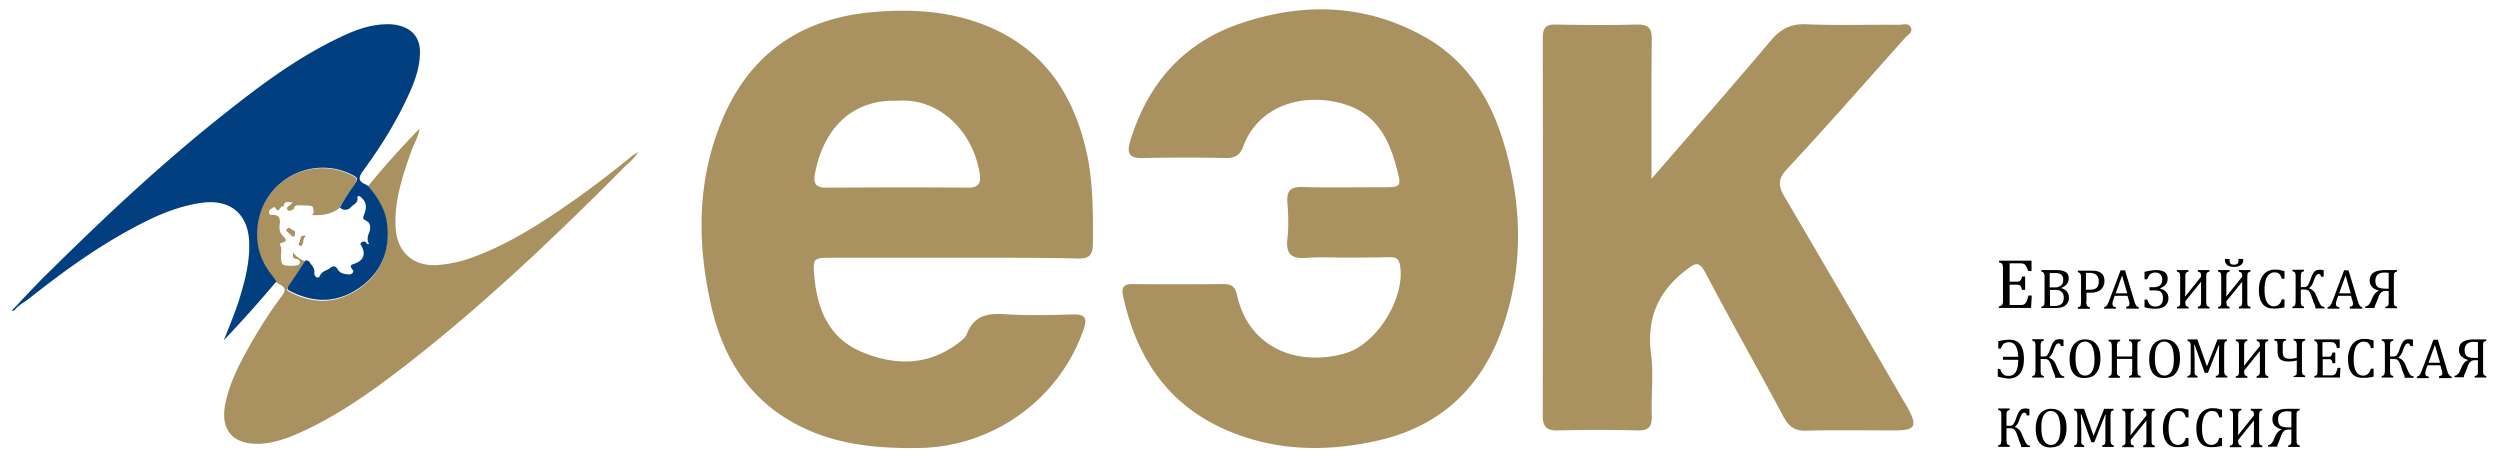<svg xmlns="http://www.w3.org/2000/svg" width="130" height="24" fill="none" viewBox="0 0 130 24"><path fill="#aa9160" d="M19.152 9.673c.832-1.043 1.74-2.022 2.662-2.987-.051.424-.282.772-.422 1.158-.448 1.288-.896 2.576-.82 3.98.065 1.287.922 2.047 2.189 1.957a6.8 6.8 0 0 0 1.523-.297c1.638-.553 3.11-1.416 4.543-2.369a51 51 0 0 0 4.031-3c.102-.077.218-.142.32-.22-.166.336-.473.555-.73.812-3.583 3.606-7.268 7.108-11.287 10.237-1.676 1.3-3.391 2.537-5.31 3.438-.756.348-1.51.657-2.356.696h-.14c-1.267 0-1.882-.747-1.651-2.01.23-1.21.806-2.266 1.408-3.321.473-.812.972-1.597 1.535-2.344.192-.258.243-.438-.09-.605-.076-.039-.127-.09-.204-.142l-.23-.309c-.679-.837-.909-1.803-.704-2.858.435-2.228 2.93-3.413 4.927-2.344.23.116.243.219.102.412-.269.412-.576.811-.793 1.262-.435.335-.947.4-1.472.36.192-.064.115-.218.102-.347-.012-.129-.153-.129-.243-.142-.179-.013-.37-.013-.55-.013-.14 0-.205.09-.23.22-.103.012-.256.14-.32 0-.077-.194.217-.207.268-.374-.217-.013-.448-.103-.46.232-.167-.168-.23.437-.435.051-.052-.09-.141.013-.205.052a.194.194 0 0 0-.115.231c.025.078.09.103.166.09.358-.025.422.194.384.477-.026.206-.013.4.115.554.154.18.384.347-.064.425-.013 0-.038.09-.026.128.103.18.039.374.039.554.013.464.051.502.524.502.077 0 .167 0 .244-.013.102-.012.204-.038.217-.141s-.076-.18-.166-.193c-.269-.039-.167-.22-.205-.361.166.232.384.373.64.476-.294.438-.576.889-.883 1.327-.102.141-.051.206.077.27 1.241.644 2.457.618 3.609-.167 1.164-.799 1.612-1.957 1.433-3.361-.077-.798-.474-1.417-.947-1.983"/><path fill="#023f81" d="M19.15 9.673c.487.566.87 1.172.973 1.931.18 1.404-.282 2.563-1.433 3.361s-2.368.811-3.61.167c-.127-.064-.178-.115-.076-.27.307-.438.589-.889.883-1.326.09.013.166.013.218.103.102.167.268.296.243.528-.013.09.025.219.128.257.051.026.128-.013.153-.064.09-.258.359-.284.538-.425.153-.116.281-.129.397.077.128.22.37.245.588.258.103.013.295-.103.18-.245-.18-.232-.065-.258.127-.322.448-.167.564-.49.346-.901-.038-.065-.102-.103-.026-.18q.096-.097.23-.04c.052.027.052.143.18.104-.115-.206-.077-.4.013-.605.076-.194.076-.451-.103-.567-.23-.141-.256-.116-.153-.386.115-.322.14-.592-.167-.863-.14-.129-.204-.051-.192 0 .052.296-.204.348-.332.502-.154.18-.423.193-.576.026.217-.45.512-.85.793-1.262.141-.206.128-.296-.102-.412-1.997-1.069-4.492.116-4.927 2.344-.205 1.056.025 2.021.704 2.858l.23.31a69 69 0 0 1-2.739 3.064c.282-.721.576-1.416.807-2.138.294-.965.55-1.931.511-2.961-.05-1.455-.96-2.228-2.393-2.06-1.382.18-2.598.746-3.775 1.39-1.881 1.017-3.609 2.28-5.285 3.606-.243.193-.525.322-.717.566-.064.078-.14.065-.18.065.64-.683 1.293-1.391 1.972-2.048 2.918-2.884 5.9-5.678 9.112-8.215 1.88-1.494 3.8-2.923 5.976-3.953.742-.36 1.51-.657 2.355-.683.243-.013.486 0 .73.065.703.18 1.087.643 1.087 1.377 0 .94-.371 1.777-.768 2.602-.614 1.274-1.37 2.459-2.201 3.592-.218.31-.256.49.09.67.076.025.127.064.192.103"/><path fill="#aa9160" d="M14.873 11.989c.166-.335.307.064.473 0-.038.09.038.219-.051.296-.064.052-.128-.013-.18-.077a5 5 0 0 0-.242-.219M15.914 12.26c-.167.13-.115.297-.18.426-.025.051-.038.128-.115.103-.076-.026-.128-.103-.064-.168.116-.116-.038-.425.359-.36M15.264 10.88c.012.013.025.013.038.026h-.013c-.013-.013-.013-.025-.025-.025.012-.013 0 0 0 0M16.182 11.15c-.013.013-.013.026-.025.039v-.026c.012 0 .025 0 .025-.013.012.013 0 0 0 0M49.51 13.403h-6.193c-1.05 0-1.063 0-.96 1.082.166 1.674.793 3.103 2.419 3.799 1.689.72 3.404.76 4.978-.387.205-.154.448-.322.524-.54.372-.953 1.075-1.082 1.984-1.018 1.164.078 2.342.039 3.52.013.562-.013.793.116.575.747-1.241 3.631-4.658 6.104-8.484 6.194-2.534.051-4.979-.22-7.154-1.636-2.125-1.39-3.238-3.463-3.763-5.871-.716-3.232-.704-6.452.602-9.568C39.017 2.742 41.717.952 45.377.63c2.048-.18 4.095-.065 6.066.772 2.815 1.198 4.3 3.413 5.004 6.271.396 1.623.396 3.31.384 4.984 0 .605-.192.798-.78.785-2.177-.052-4.365-.039-6.54-.039M46.67 5.24c-2.56-.09-3.916 1.686-4.3 3.837-.077.463.064.682.576.682 2.457-.013 4.927-.025 7.384 0 .575 0 .69-.244.614-.734-.346-2.202-2.112-3.953-4.275-3.785M69.86 13.394c-.627 0-1.267-.038-1.894.013-.755.065-1.113-.141-1.023-.978.076-.631.05-1.275 0-1.906-.039-.592.153-.811.767-.798 1.37.038 2.752.012 4.121.012 1.05 0 1.062 0 .78-1.055-.358-1.353-.959-2.576-2.328-3.13-2.022-.81-4.748-.321-5.631 2.06-.167.439-.422.619-.909.606a96 96 0 0 0-4.3 0c-.78.026-.857-.283-.652-.94.908-2.949 2.751-5.035 5.656-6.04 3.302-1.132 6.578-1.055 9.688.709C76.272 3.17 77.513 5.14 78.19 7.42c.947 3.142 1.05 6.335-.013 9.49-1.087 3.232-3.276 5.28-6.59 6.013-2.623.58-5.221.541-7.742-.528-3.123-1.326-4.761-3.811-5.452-7.043-.09-.425.064-.58.473-.58 1.6.013 3.213.013 4.812 0 .397 0 .563.193.64.541.589 2.756 3.123 3.786 5.656 3.052 1.664-.49 3.149-2.962 2.816-4.623-.077-.373-.294-.36-.563-.373-.768.025-1.574.025-2.368.025M85.88 9.298c2.162-2.498 4.184-4.79 6.155-7.134.524-.63 1.05-.94 1.881-.901 1.6.064 3.212.013 4.812.026.218 0 .512-.116.627.129.14.257-.154.399-.294.553-2.023 2.266-4.032 4.559-6.105 6.786-.5.528-.512.889-.166 1.468 2.06 3.49 4.095 7.005 6.13 10.508.09.154.179.296.269.45.537.992.422 1.198-.692 1.198-1.522 0-3.032-.026-4.556.013-.614.025-.934-.22-1.203-.734-1.33-2.486-2.725-4.945-4.031-7.43-.358-.696-.537-.567-1.074-.155-1.447 1.133-2.01 2.511-1.78 4.34.141 1.056 0 2.137.039 3.193.013.528-.115.786-.704.773a92 92 0 0 0-4.21 0c-.563.013-.755-.206-.755-.76.012-6.541.012-13.096 0-19.637 0-.515.14-.721.678-.708 1.408.026 2.803.038 4.21 0 .589-.013.794.167.78.785-.025 2.318-.012 4.649-.012 7.237"/><path fill="#000" d="M105.64 13.541v.554h-.179c-.013-.065-.038-.116-.051-.155-.026-.038-.038-.077-.064-.116-.026-.038-.039-.051-.064-.077-.026-.013-.051-.026-.09-.039-.038-.013-.077-.013-.115-.013h-.576v.953h.384c.051 0 .09-.012.128-.025a.2.2 0 0 0 .077-.078.4.4 0 0 0 .051-.167h.166v.695h-.166c-.013-.077-.038-.128-.051-.167s-.051-.065-.077-.077a.3.3 0 0 0-.128-.026h-.384v1.056h.564c.063 0 .102 0 .14-.013a.2.2 0 0 0 .09-.052c.025-.025.051-.051.077-.103a.4.4 0 0 0 .051-.128c.012-.052.038-.103.051-.194h.179l-.038.644h-1.677v-.077c.077-.026.128-.039.154-.064a.2.2 0 0 0 .051-.103c.012-.039.012-.116.012-.206v-1.558c0-.078 0-.142-.012-.18 0-.04-.013-.065-.026-.09-.012-.027-.038-.04-.051-.052-.013-.013-.064-.026-.115-.039v-.09h1.689zM106.15 16.028v-.077a.23.23 0 0 0 .115-.052c.027-.013.039-.051.039-.077s.013-.09.013-.155v-1.249c0-.064 0-.116-.013-.141a.2.2 0 0 0-.026-.078l-.038-.038a.3.3 0 0 0-.09-.039v-.077h.781c.154 0 .269.013.371.051.103.039.166.078.205.142.051.064.064.142.064.245a.4.4 0 0 1-.051.219.5.5 0 0 1-.128.154 1 1 0 0 1-.205.116v.013a.6.6 0 0 1 .295.18c.063.077.102.18.102.296a.53.53 0 0 1-.09.322.5.5 0 0 1-.243.18c-.102.04-.23.052-.384.052h-.717zm.691-1.082a.5.5 0 0 0 .333-.103q.116-.096.116-.309a.4.4 0 0 0-.039-.167.3.3 0 0 0-.09-.103.35.35 0 0 0-.14-.052c-.052-.013-.103-.013-.167-.013h-.269v.747zm-.256.953c.064.013.154.013.231.013a.64.64 0 0 0 .294-.052.33.33 0 0 0 .154-.141.6.6 0 0 0 .051-.232.45.45 0 0 0-.051-.232.4.4 0 0 0-.154-.141c-.064-.039-.166-.039-.294-.039h-.217v.824zM108.483 15.671c0 .051 0 .103.013.142s.012.064.025.077a.1.1 0 0 0 .051.051c.026.013.051.026.103.039v.077h-.628v-.077a.23.23 0 0 0 .115-.052c.027-.012.039-.051.039-.077s.013-.09.013-.154v-1.25c0-.064 0-.115-.013-.141a.2.2 0 0 0-.026-.077l-.038-.039a.3.3 0 0 0-.09-.038v-.078h.717c.231 0 .397.039.499.129.116.09.167.219.167.4a.6.6 0 0 1-.051.27.8.8 0 0 1-.141.193.56.56 0 0 1-.231.116 1 1 0 0 1-.269.038h-.242v.451zm0-.605h.166a.9.9 0 0 0 .269-.039.3.3 0 0 0 .166-.141.5.5 0 0 0 .051-.258.5.5 0 0 0-.038-.206c-.025-.052-.051-.103-.09-.129-.038-.038-.089-.051-.141-.077a.8.8 0 0 0-.178-.026h-.219v.876zM110.565 16.027v-.078c.051-.012.09-.025.103-.025s.038-.026.05-.052c.014-.025.014-.051.014-.077 0-.039 0-.064-.014-.103-.012-.039-.012-.077-.038-.129l-.051-.18h-.665l-.052.142c-.025.077-.038.128-.051.167s-.012.064-.012.103c0 .052.012.103.038.129s.077.038.141.051v.077h-.615v-.077a.24.24 0 0 0 .141-.09 1 1 0 0 0 .115-.232l.602-1.596h.23l.486 1.61c.026.076.039.128.065.167.025.038.038.064.063.09a.3.3 0 0 0 .102.051v.077h-.652zm-.55-.773h.601l-.268-.927zM111.515 15.976v-.399h.14c.052.142.102.232.167.284a.4.4 0 0 0 .255.077c.129 0 .231-.039.295-.116.077-.077.102-.18.102-.322a.47.47 0 0 0-.064-.258.23.23 0 0 0-.153-.116 1.2 1.2 0 0 0-.256-.025h-.231v-.168h.231a.5.5 0 0 0 .333-.103c.064-.064.102-.167.102-.309a.36.36 0 0 0-.102-.257.35.35 0 0 0-.257-.09.4.4 0 0 0-.255.077c-.065.051-.115.142-.167.27h-.14v-.386c.23-.051.422-.09.614-.09.397 0 .589.154.589.45 0 .232-.128.387-.384.49v.026c.281.077.422.244.422.489a.5.5 0 0 1-.179.412c-.116.103-.294.142-.538.142-.153 0-.332-.026-.524-.078M114.289 16.028v-.077c.077-.013.116-.039.141-.078a.6.6 0 0 0 .025-.218V14.65l-.819 1.017c0 .116.013.194.026.22s.064.05.141.076v.078h-.601v-.078c.076-.012.115-.038.14-.077.026-.025.026-.103.026-.219v-1.249q0-.193-.039-.231a.24.24 0 0 0-.127-.065v-.077h.601v.077a.24.24 0 0 0-.128.065q-.039.038-.039.231v.631c0 .142 0 .258-.012.36h.012l.819-1.017a.5.5 0 0 0-.025-.193c-.013-.025-.064-.051-.141-.077v-.077h.602v.077a.25.25 0 0 0-.129.065q-.038.038-.038.231v1.25c0 .115.013.193.026.218.012.026.064.052.141.078v.077h-.602zM116.425 16.027v-.077c.077-.013.115-.039.141-.077a.7.7 0 0 0 .026-.22V14.65l-.82 1.017a.7.7 0 0 0 .026.219c.013.025.064.051.141.077v.077h-.602v-.077c.077-.013.115-.039.141-.077.026-.026.026-.103.026-.22v-1.248q0-.194-.039-.232a.23.23 0 0 0-.128-.065v-.077h.602v.077a.24.24 0 0 0-.128.065q-.038.039-.039.232v.63c0 .142 0 .258-.012.361h.012l.82-1.017a.5.5 0 0 0-.026-.193c-.013-.026-.064-.052-.141-.078v-.077h.602v.077a.23.23 0 0 0-.128.065q-.039.039-.039.232v1.249c0 .116.013.193.026.219s.064.051.141.077v.077h-.602zm.23-2.498c0 .103-.05.193-.14.258a.58.58 0 0 1-.346.09c-.153 0-.268-.026-.345-.09a.32.32 0 0 1-.128-.258v-.064h.243v.064c0 .078.013.142.051.18.038.04.089.052.179.052s.141-.013.179-.051c.039-.04.052-.09.052-.18v-.065h.243v.064zM118.793 14.099v.399h-.14a.7.7 0 0 0-.09-.206c-.039-.052-.077-.09-.128-.103a.6.6 0 0 0-.166-.026.4.4 0 0 0-.269.103.6.6 0 0 0-.18.296 1.7 1.7 0 0 0-.063.477c0 .193.012.347.051.49a.6.6 0 0 0 .166.295.38.38 0 0 0 .256.103.4.4 0 0 0 .192-.038c.051-.026.089-.065.128-.103.038-.04.064-.116.103-.22h.14v.413c-.09.026-.179.038-.282.051-.089.013-.192.013-.307.013-.243 0-.422-.077-.55-.244-.128-.168-.192-.413-.192-.747 0-.206.039-.387.103-.541a.8.8 0 0 1 .281-.36.76.76 0 0 1 .448-.13c.09 0 .167 0 .244.013.076.026.153.039.255.065M120.398 16.023v-.077c-.039-.103-.077-.18-.103-.258l-.102-.296a1 1 0 0 0-.102-.219c-.039-.051-.065-.077-.103-.09a.5.5 0 0 0-.166-.026h-.18v.593c0 .116.013.193.026.219s.064.051.141.077v.077h-.601v-.077c.063-.013.115-.039.127-.064a.6.6 0 0 0 .038-.232V14.4q0-.192-.038-.231a.24.24 0 0 0-.127-.064v-.078h.601v.078a.25.25 0 0 0-.129.064q-.038.039-.038.232v.528h.167c.077 0 .14-.026.179-.065.038-.051.103-.167.166-.36.064-.18.129-.31.192-.374.064-.077.167-.103.307-.103.052 0 .103.013.18.026v.335h-.141c-.013-.09-.051-.142-.128-.142-.039 0-.077.026-.115.065a1.3 1.3 0 0 0-.128.27 1 1 0 0 1-.115.258c-.039.051-.077.103-.129.141v.013a.59.59 0 0 1 .359.36l.128.297c.051.103.089.18.128.232a.26.26 0 0 0 .179.077v.077h-.473zM122.187 16.027v-.078c.051-.012.089-.025.102-.025s.038-.026.051-.052.013-.051.013-.077c0-.039 0-.064-.013-.103s-.013-.077-.038-.129l-.052-.18h-.665l-.051.142c-.026.077-.038.128-.051.167-.014.039-.014.064-.014.103 0 .052.014.103.039.129s.077.038.141.051v.077h-.614v-.077a.24.24 0 0 0 .14-.09 1 1 0 0 0 .116-.232l.601-1.596h.23l.487 1.61c.025.076.038.128.063.167.027.038.039.064.065.09.025.026.064.038.102.051v.077h-.652zm-.551-.773h.602l-.269-.927zM124.045 16.028v-.077c.077-.013.115-.039.141-.078.025-.025.025-.103.025-.218v-.528h-.153a.36.36 0 0 0-.217.064.6.6 0 0 0-.167.27 6 6 0 0 1-.192.477v.077h-.486v-.077a.3.3 0 0 0 .166-.078.8.8 0 0 0 .141-.231l.064-.155c.09-.18.192-.296.332-.348v-.012c-.307-.09-.473-.258-.473-.515 0-.194.064-.335.204-.425.142-.09.334-.13.615-.13h.602v.078c-.077.013-.116.039-.141.077-.026.039-.026.103-.026.22v1.248c0 .13.013.194.038.22a.24.24 0 0 0 .129.064v.077zm.166-1.841c-.063 0-.128-.013-.205-.013-.319 0-.486.141-.486.425 0 .141.039.244.102.309.065.064.219.103.461.103h.128zM103.886 19.585v-.4h.128a.53.53 0 0 0 .153.27c.064.065.154.091.282.091.333 0 .499-.283.499-.837h-.793v-.154h.793c-.026-.516-.179-.76-.486-.76a.46.46 0 0 0-.244.064c-.063.039-.128.129-.179.27h-.128v-.386c.205-.051.397-.077.589-.077.499 0 .743.335.743 1.004 0 .335-.065.58-.206.76-.14.168-.345.258-.614.258-.166-.026-.345-.052-.537-.103M106.867 19.633v-.078c-.038-.103-.076-.18-.102-.257l-.102-.296a.8.8 0 0 0-.103-.22c-.038-.05-.063-.076-.102-.09a.5.5 0 0 0-.166-.025h-.179v.592a.7.7 0 0 0 .025.22c.013.025.064.05.141.076v.078h-.602v-.078c.064-.012.115-.038.129-.064a.6.6 0 0 0 .038-.232V18.01q0-.193-.038-.232a.24.24 0 0 0-.129-.064v-.077h.602v.077a.24.24 0 0 0-.128.064q-.038.039-.038.232v.528h.166a.25.25 0 0 0 .179-.064 1.4 1.4 0 0 0 .167-.36c.064-.181.127-.31.192-.374.063-.077.165-.103.307-.103.05 0 .102.013.179.026v.334h-.141c-.013-.09-.051-.141-.128-.141-.038 0-.077.025-.115.064a1.4 1.4 0 0 0-.128.27 1 1 0 0 1-.116.258c-.038.051-.076.103-.127.142v.012a.58.58 0 0 1 .358.361l.128.296c.051.103.09.18.128.232a.26.26 0 0 0 .179.077v.077h-.474zM108.389 19.657a.9.9 0 0 1-.32-.051.7.7 0 0 1-.243-.18.9.9 0 0 1-.154-.31 1.6 1.6 0 0 1-.051-.45c0-.22.038-.4.102-.554a.7.7 0 0 1 .282-.348.74.74 0 0 1 .422-.116c.167 0 .32.04.435.116a.77.77 0 0 1 .269.335c.064.142.09.322.09.541 0 .232-.038.412-.103.567a.77.77 0 0 1-.281.347 1.04 1.04 0 0 1-.448.103m-.461-1.03c0 .296.038.515.128.67.09.154.205.232.371.232a.4.4 0 0 0 .269-.104.6.6 0 0 0 .166-.296c.039-.129.052-.283.052-.45a2 2 0 0 0-.065-.528c-.038-.142-.102-.245-.179-.296a.36.36 0 0 0-.255-.09.37.37 0 0 0-.218.064.5.5 0 0 0-.154.167.8.8 0 0 0-.089.27c-.026.104-.026.232-.026.361M111.157 19.27v.13c0 .026.013.051.013.064.012.013.012.026.025.039s.026.026.039.026.051.012.077.025v.078h-.602v-.078a.6.6 0 0 0 .115-.038q.039-.02.039-.078c0-.038.012-.09.012-.167v-.605h-.793v.747a.2.2 0 0 0 .025.077l.039.039a.3.3 0 0 0 .09.038v.077h-.589v-.077a.24.24 0 0 0 .115-.051c.025-.013.038-.052.038-.078 0-.025.013-.09.013-.154v-1.25c0-.064 0-.115-.013-.14 0-.027-.013-.052-.025-.078l-.038-.039c-.013-.013-.052-.026-.09-.038v-.078h.601v.078a1 1 0 0 1-.089.025c-.013.013-.038.026-.038.039-.014.013-.014.039-.027.077-.012.039-.012.078-.012.142v.515h.793v-.515c0-.09 0-.142-.012-.167l-.039-.078c-.012-.026-.051-.038-.115-.051v-.078h.602v.078c-.052.013-.09.026-.116.051q-.038.02-.038.078c0 .038-.013.09-.013.167v1.249zM112.528 19.657a.9.9 0 0 1-.321-.051.7.7 0 0 1-.243-.18.9.9 0 0 1-.153-.31 1.5 1.5 0 0 1-.051-.45c0-.22.038-.4.102-.554a.7.7 0 0 1 .282-.348.74.74 0 0 1 .422-.116c.167 0 .32.04.435.116a.8.8 0 0 1 .269.335c.064.142.089.322.089.541 0 .232-.038.412-.102.567a.77.77 0 0 1-.282.347c-.14.065-.281.103-.447.103m-.474-1.03c0 .296.038.515.128.67.09.154.205.232.371.232a.4.4 0 0 0 .269-.104.6.6 0 0 0 .166-.296c.039-.129.052-.283.052-.45a2 2 0 0 0-.065-.528c-.038-.142-.102-.245-.179-.296a.36.36 0 0 0-.255-.09.37.37 0 0 0-.218.064.5.5 0 0 0-.154.167.8.8 0 0 0-.089.27 3 3 0 0 0-.026.361M115.823 17.726c-.039.013-.077.026-.089.026-.013.012-.038.025-.038.038-.014.013-.027.039-.027.077 0 .039-.012.078-.012.142v1.25c0 .063 0 .115.012.14a.2.2 0 0 0 .027.078l.038.039c.012.013.05.025.089.038v.078h-.601v-.078c.051-.013.089-.025.115-.051q.038-.02.038-.078c.013-.038.013-.09.013-.167v-.991c0-.155.013-.245.013-.31h-.026l-.563 1.43h-.166l-.525-1.455h-.026c0 .064.014.167.014.322 0 .154.012.309.012.476v.67c0 .026.013.051.026.077l.038.039a.3.3 0 0 0 .089.038v.078h-.524v-.078a.24.24 0 0 0 .115-.051c.025-.013.039-.052.039-.078 0-.025.013-.09.013-.154v-1.25c0-.064 0-.115-.013-.14 0-.026-.014-.052-.026-.078l-.038-.039c-.013-.012-.052-.025-.09-.038v-.078h.512l.499 1.404.55-1.404h.487v.078zM117.348 19.632v-.078c.077-.013.115-.038.141-.077a.7.7 0 0 0 .025-.219v-1.004l-.819 1.017c0 .116.013.193.026.219s.064.051.14.077v.077h-.601v-.077c.077-.013.116-.038.141-.077.025-.026.025-.103.025-.22v-1.248q0-.193-.038-.232a.24.24 0 0 0-.128-.064v-.078h.601v.078a.24.24 0 0 0-.128.064q-.038.039-.038.232v.63c0 .142 0 .258-.012.361h.012l.819-1.017a.5.5 0 0 0-.025-.193c-.013-.026-.064-.052-.141-.077v-.078h.601v.078a.24.24 0 0 0-.128.064q-.038.039-.038.232v1.249c0 .116.013.193.026.219s.064.051.14.077v.077h-.601zM119.266 19.634v-.078c.077-.012.115-.038.141-.077.026-.026.026-.103.026-.219v-.515a1.8 1.8 0 0 1-.448.052c-.18 0-.308-.039-.41-.116s-.14-.219-.14-.412v-.27a.7.7 0 0 0-.026-.22c-.013-.038-.064-.051-.141-.077v-.077h.602v.077a.33.33 0 0 0-.141.077c-.026.026-.026.104-.026.22v.27c0 .154.026.257.09.309a.38.38 0 0 0 .256.077c.128 0 .255-.013.384-.051v-.606q0-.173-.039-.231a.24.24 0 0 0-.128-.065v-.077h.602v.077a.34.34 0 0 0-.141.077c-.026.026-.026.104-.026.22v1.249c0 .128.013.193.039.218a.23.23 0 0 0 .128.065v.077h-.602zM121.664 17.661v.438h-.141a2 2 0 0 0-.038-.129.2.2 0 0 0-.051-.09l-.051-.051a.1.1 0 0 0-.065-.026c-.025 0-.064-.013-.102-.013h-.448v.76h.307c.039 0 .077 0 .103-.013s.038-.039.064-.064c.012-.026.025-.078.051-.142h.141v.554h-.141a1 1 0 0 0-.039-.13.15.15 0 0 0-.063-.063c-.026-.013-.052-.013-.103-.013h-.307v.837h.448c.051 0 .089 0 .115-.013l.077-.039a.3.3 0 0 0 .051-.077 1 1 0 0 0 .038-.103c.013-.039.026-.09.051-.155h.141l-.025.502h-1.331v-.077a.24.24 0 0 0 .115-.051c.026-.013.039-.052.039-.078 0-.025.012-.09.012-.154v-1.25c0-.064 0-.115-.012-.14a.2.2 0 0 0-.027-.078l-.038-.039a.3.3 0 0 0-.089-.038v-.078h1.318zM123.427 17.702v.4h-.14a.6.6 0 0 0-.09-.207c-.038-.051-.077-.09-.128-.103a.6.6 0 0 0-.166-.025.4.4 0 0 0-.269.103.6.6 0 0 0-.179.296 1.7 1.7 0 0 0-.064.476c0 .193.013.348.051.49a.6.6 0 0 0 .166.296.38.38 0 0 0 .257.103.4.4 0 0 0 .192-.039c.051-.026.089-.064.128-.103.038-.038.063-.116.102-.219h.14v.412a2 2 0 0 1-.281.052c-.089.013-.192.013-.307.013-.243 0-.423-.078-.55-.245s-.192-.412-.192-.747c0-.206.038-.386.102-.54a.8.8 0 0 1 .282-.361.76.76 0 0 1 .447-.129c.09 0 .167 0 .244.013.076.026.166.038.255.064M125.038 19.633v-.078c-.039-.103-.077-.18-.102-.257l-.102-.296a1 1 0 0 0-.103-.22c-.039-.05-.064-.076-.103-.09a.5.5 0 0 0-.166-.025h-.179v.592a.7.7 0 0 0 .025.22c.013.025.065.05.142.076v.078h-.602v-.078c.064-.012.115-.038.128-.064a.6.6 0 0 0 .038-.232V18.01q0-.193-.038-.232a.24.24 0 0 0-.128-.064v-.077h.602v.077a.24.24 0 0 0-.129.064q-.038.039-.038.232v.528h.167a.25.25 0 0 0 .178-.064c.039-.052.103-.168.167-.36.064-.181.127-.31.192-.374.064-.077.166-.103.307-.103.051 0 .102.013.179.026v.334h-.14c-.014-.09-.052-.141-.129-.141-.038 0-.076.025-.115.064a1.4 1.4 0 0 0-.128.27 1 1 0 0 1-.115.258c-.039.051-.077.103-.128.142v.012a.58.58 0 0 1 .358.361l.128.296c.052.103.09.18.129.232a.26.26 0 0 0 .178.077v.077h-.473zM126.832 19.636v-.077c.052-.013.09-.026.102-.026.014 0 .039-.026.052-.051.013-.026.013-.052.013-.078 0-.038 0-.064-.013-.103s-.013-.077-.038-.128l-.052-.18h-.665l-.051.14c-.026.078-.039.13-.052.168s-.013.065-.013.103c0 .052.013.103.039.13.026.025.077.038.141.05v.078h-.614v-.077a.24.24 0 0 0 .14-.09 1 1 0 0 0 .115-.232l.602-1.597h.23l.487 1.61c.025.077.038.128.063.167.027.039.039.064.065.09.025.026.064.039.102.052v.077h-.653zm-.55-.773h.602l-.269-.927zM128.686 19.632v-.078c.076-.013.115-.038.14-.077.026-.026.026-.103.026-.219v-.528h-.153a.37.37 0 0 0-.219.064.6.6 0 0 0-.165.27 6 6 0 0 1-.192.477v.078h-.487v-.078a.3.3 0 0 0 .167-.077.8.8 0 0 0 .14-.232l.065-.154c.089-.18.192-.296.332-.348v-.013c-.307-.09-.474-.257-.474-.515 0-.193.065-.335.205-.425.141-.09.333-.129.615-.129h.601v.078c-.077.013-.115.038-.141.077s-.025.103-.025.219v1.249c0 .129.012.193.038.219a.24.24 0 0 0 .128.064v.078zm.166-1.842c-.064 0-.128-.013-.205-.013-.32 0-.486.142-.486.425 0 .142.039.245.102.31.064.064.217.102.461.102h.128zM105.093 23.236v-.077c-.038-.103-.076-.18-.102-.258l-.103-.296a.9.9 0 0 0-.102-.219c-.038-.051-.064-.077-.102-.09a.5.5 0 0 0-.166-.026h-.18v.593c0 .116.013.193.026.219s.064.051.14.077v.077h-.601v-.077c.064-.013.115-.039.128-.064a.6.6 0 0 0 .038-.232v-1.25q0-.192-.038-.231a.24.24 0 0 0-.128-.065v-.077h.601v.078a.24.24 0 0 0-.127.064q-.039.039-.039.232v.528h.166a.26.26 0 0 0 .18-.065 1.4 1.4 0 0 0 .166-.36c.064-.18.128-.31.192-.374.064-.077.166-.103.307-.103.051 0 .103.013.18.026v.335h-.142c-.012-.09-.05-.142-.127-.142-.038 0-.077.026-.115.064a1.3 1.3 0 0 0-.128.271 1 1 0 0 1-.116.258.6.6 0 0 1-.128.141v.013a.59.59 0 0 1 .359.36l.128.297c.051.103.089.18.127.232a.26.26 0 0 0 .18.077v.077h-.474zM106.626 23.267a.9.9 0 0 1-.32-.052.7.7 0 0 1-.242-.18.85.85 0 0 1-.154-.31 1.6 1.6 0 0 1-.051-.45c0-.219.038-.4.102-.554a.7.7 0 0 1 .281-.347.74.74 0 0 1 .423-.116c.166 0 .32.038.435.116a.8.8 0 0 1 .269.335c.063.141.089.321.089.54 0 .232-.038.412-.102.567a.77.77 0 0 1-.282.348 1.1 1.1 0 0 1-.448.102m-.474-1.03c0 .296.039.514.129.669s.205.232.371.232a.4.4 0 0 0 .269-.103.6.6 0 0 0 .166-.296c.038-.13.051-.284.051-.451 0-.206-.025-.386-.064-.528-.038-.142-.102-.245-.179-.296a.37.37 0 0 0-.256-.09.37.37 0 0 0-.218.064.5.5 0 0 0-.153.167.8.8 0 0 0-.089.27 1.6 1.6 0 0 0-.027.361M109.915 21.335a.5.5 0 0 1-.09.026c-.012.013-.038.026-.038.038a.11.11 0 0 0-.025.078c0 .038-.014.077-.014.141v1.25c0 .064 0 .115.014.141 0 .026.013.052.025.077l.038.039c.013.013.052.026.09.038v.078h-.601v-.078c.051-.012.089-.025.115-.051q.038-.02.039-.077c.012-.039.012-.09.012-.168v-.991c0-.155.013-.245.013-.31h-.025l-.564 1.43h-.154l-.524-1.455h-.026c0 .064.013.168.013.322s.013.309.013.476v.67c0 .026.013.052.025.077l.039.039a.3.3 0 0 0 .09.038v.078h-.526v-.078a.24.24 0 0 0 .116-.051c.026-.013.038-.051.038-.077s.013-.09.013-.155v-1.249c0-.064 0-.116-.013-.141a.2.2 0 0 0-.025-.078l-.039-.038a.3.3 0 0 0-.09-.039v-.077h.513l.499 1.403.55-1.403h.486v.077zM111.447 23.24v-.076c.077-.013.115-.04.14-.078a.6.6 0 0 0 .026-.219v-1.004l-.819 1.017c0 .116.012.193.026.22.013.025.063.05.14.076v.078h-.601v-.078c.077-.012.115-.038.14-.077.026-.026.027-.103.027-.219v-1.249q0-.192-.039-.232a.24.24 0 0 0-.128-.064v-.077h.601v.077a.23.23 0 0 0-.127.064q-.04.04-.039.232v.631c0 .142 0 .258-.013.36h.013l.819-1.017a.5.5 0 0 0-.026-.193c-.013-.025-.063-.051-.14-.077v-.077h.601v.077a.24.24 0 0 0-.128.064q-.038.04-.038.232v1.25c0 .115.012.192.026.218.012.026.063.052.14.077v.078h-.601zM113.802 21.306v.399h-.14a.6.6 0 0 0-.09-.206c-.038-.052-.077-.09-.128-.103a.6.6 0 0 0-.166-.026.4.4 0 0 0-.269.103.6.6 0 0 0-.179.296 1.7 1.7 0 0 0-.064.477c0 .193.013.347.052.489a.6.6 0 0 0 .165.296.38.38 0 0 0 .257.103q.115 0 .192-.038c.051-.026.089-.065.127-.103.039-.039.065-.116.103-.22h.14v.413a2 2 0 0 1-.281.051c-.089.013-.192.013-.307.013-.243 0-.423-.077-.55-.244-.128-.168-.192-.413-.192-.747 0-.206.038-.387.102-.541a.8.8 0 0 1 .282-.36.76.76 0 0 1 .447-.13c.09 0 .167 0 .244.013.077.026.166.039.255.065M115.542 21.306v.399h-.141a.6.6 0 0 0-.09-.206c-.038-.052-.076-.09-.127-.103s-.103-.026-.167-.026a.4.4 0 0 0-.268.103.6.6 0 0 0-.179.296 1.7 1.7 0 0 0-.065.477c0 .193.013.347.052.489.038.129.09.232.166.296a.38.38 0 0 0 .256.103q.115 0 .192-.038a.5.5 0 0 0 .128-.103c.039-.039.064-.116.102-.22h.141v.413a2 2 0 0 1-.281.051c-.09.013-.192.013-.307.013-.244 0-.423-.077-.551-.244-.128-.168-.192-.413-.192-.747 0-.206.039-.387.102-.541a.8.8 0 0 1 .282-.36.76.76 0 0 1 .448-.13c.089 0 .166 0 .243.013.077.026.154.039.256.065M117.038 23.24v-.076c.077-.013.115-.04.141-.078a.6.6 0 0 0 .026-.219v-1.004l-.819 1.017a.6.6 0 0 0 .025.22c.013.025.064.05.141.076v.078h-.602v-.078c.077-.012.115-.038.141-.077.026-.026.026-.103.026-.219v-1.249q0-.192-.038-.232a.24.24 0 0 0-.129-.064v-.077h.602v.077a.24.24 0 0 0-.128.064q-.038.04-.038.232v.631c0 .142 0 .258-.013.36h.013l.819-1.017a.5.5 0 0 0-.026-.193c-.012-.025-.064-.051-.141-.077v-.077h.601v.077a.24.24 0 0 0-.127.064q-.038.04-.038.232v1.25a.6.6 0 0 0 .025.218c.013.026.064.052.14.077v.078h-.601zM118.985 23.24v-.076c.076-.013.115-.04.141-.078.025-.025.025-.103.025-.219v-.528h-.154a.36.36 0 0 0-.217.065.6.6 0 0 0-.167.27c-.076.206-.14.374-.192.477v.077h-.485v-.077a.3.3 0 0 0 .165-.078.8.8 0 0 0 .142-.231l.063-.155c.09-.18.192-.296.333-.348v-.012c-.307-.09-.473-.258-.473-.516 0-.193.064-.334.204-.424.141-.09.333-.13.615-.13h.601v.078c-.077.013-.115.039-.141.077-.025.039-.025.103-.025.22v1.248c0 .129.013.193.038.22a.24.24 0 0 0 .128.063v.078zm.166-1.84c-.064 0-.128-.013-.205-.013-.319 0-.486.141-.486.424 0 .142.038.245.102.31.065.064.218.103.461.103h.128z"/></svg>